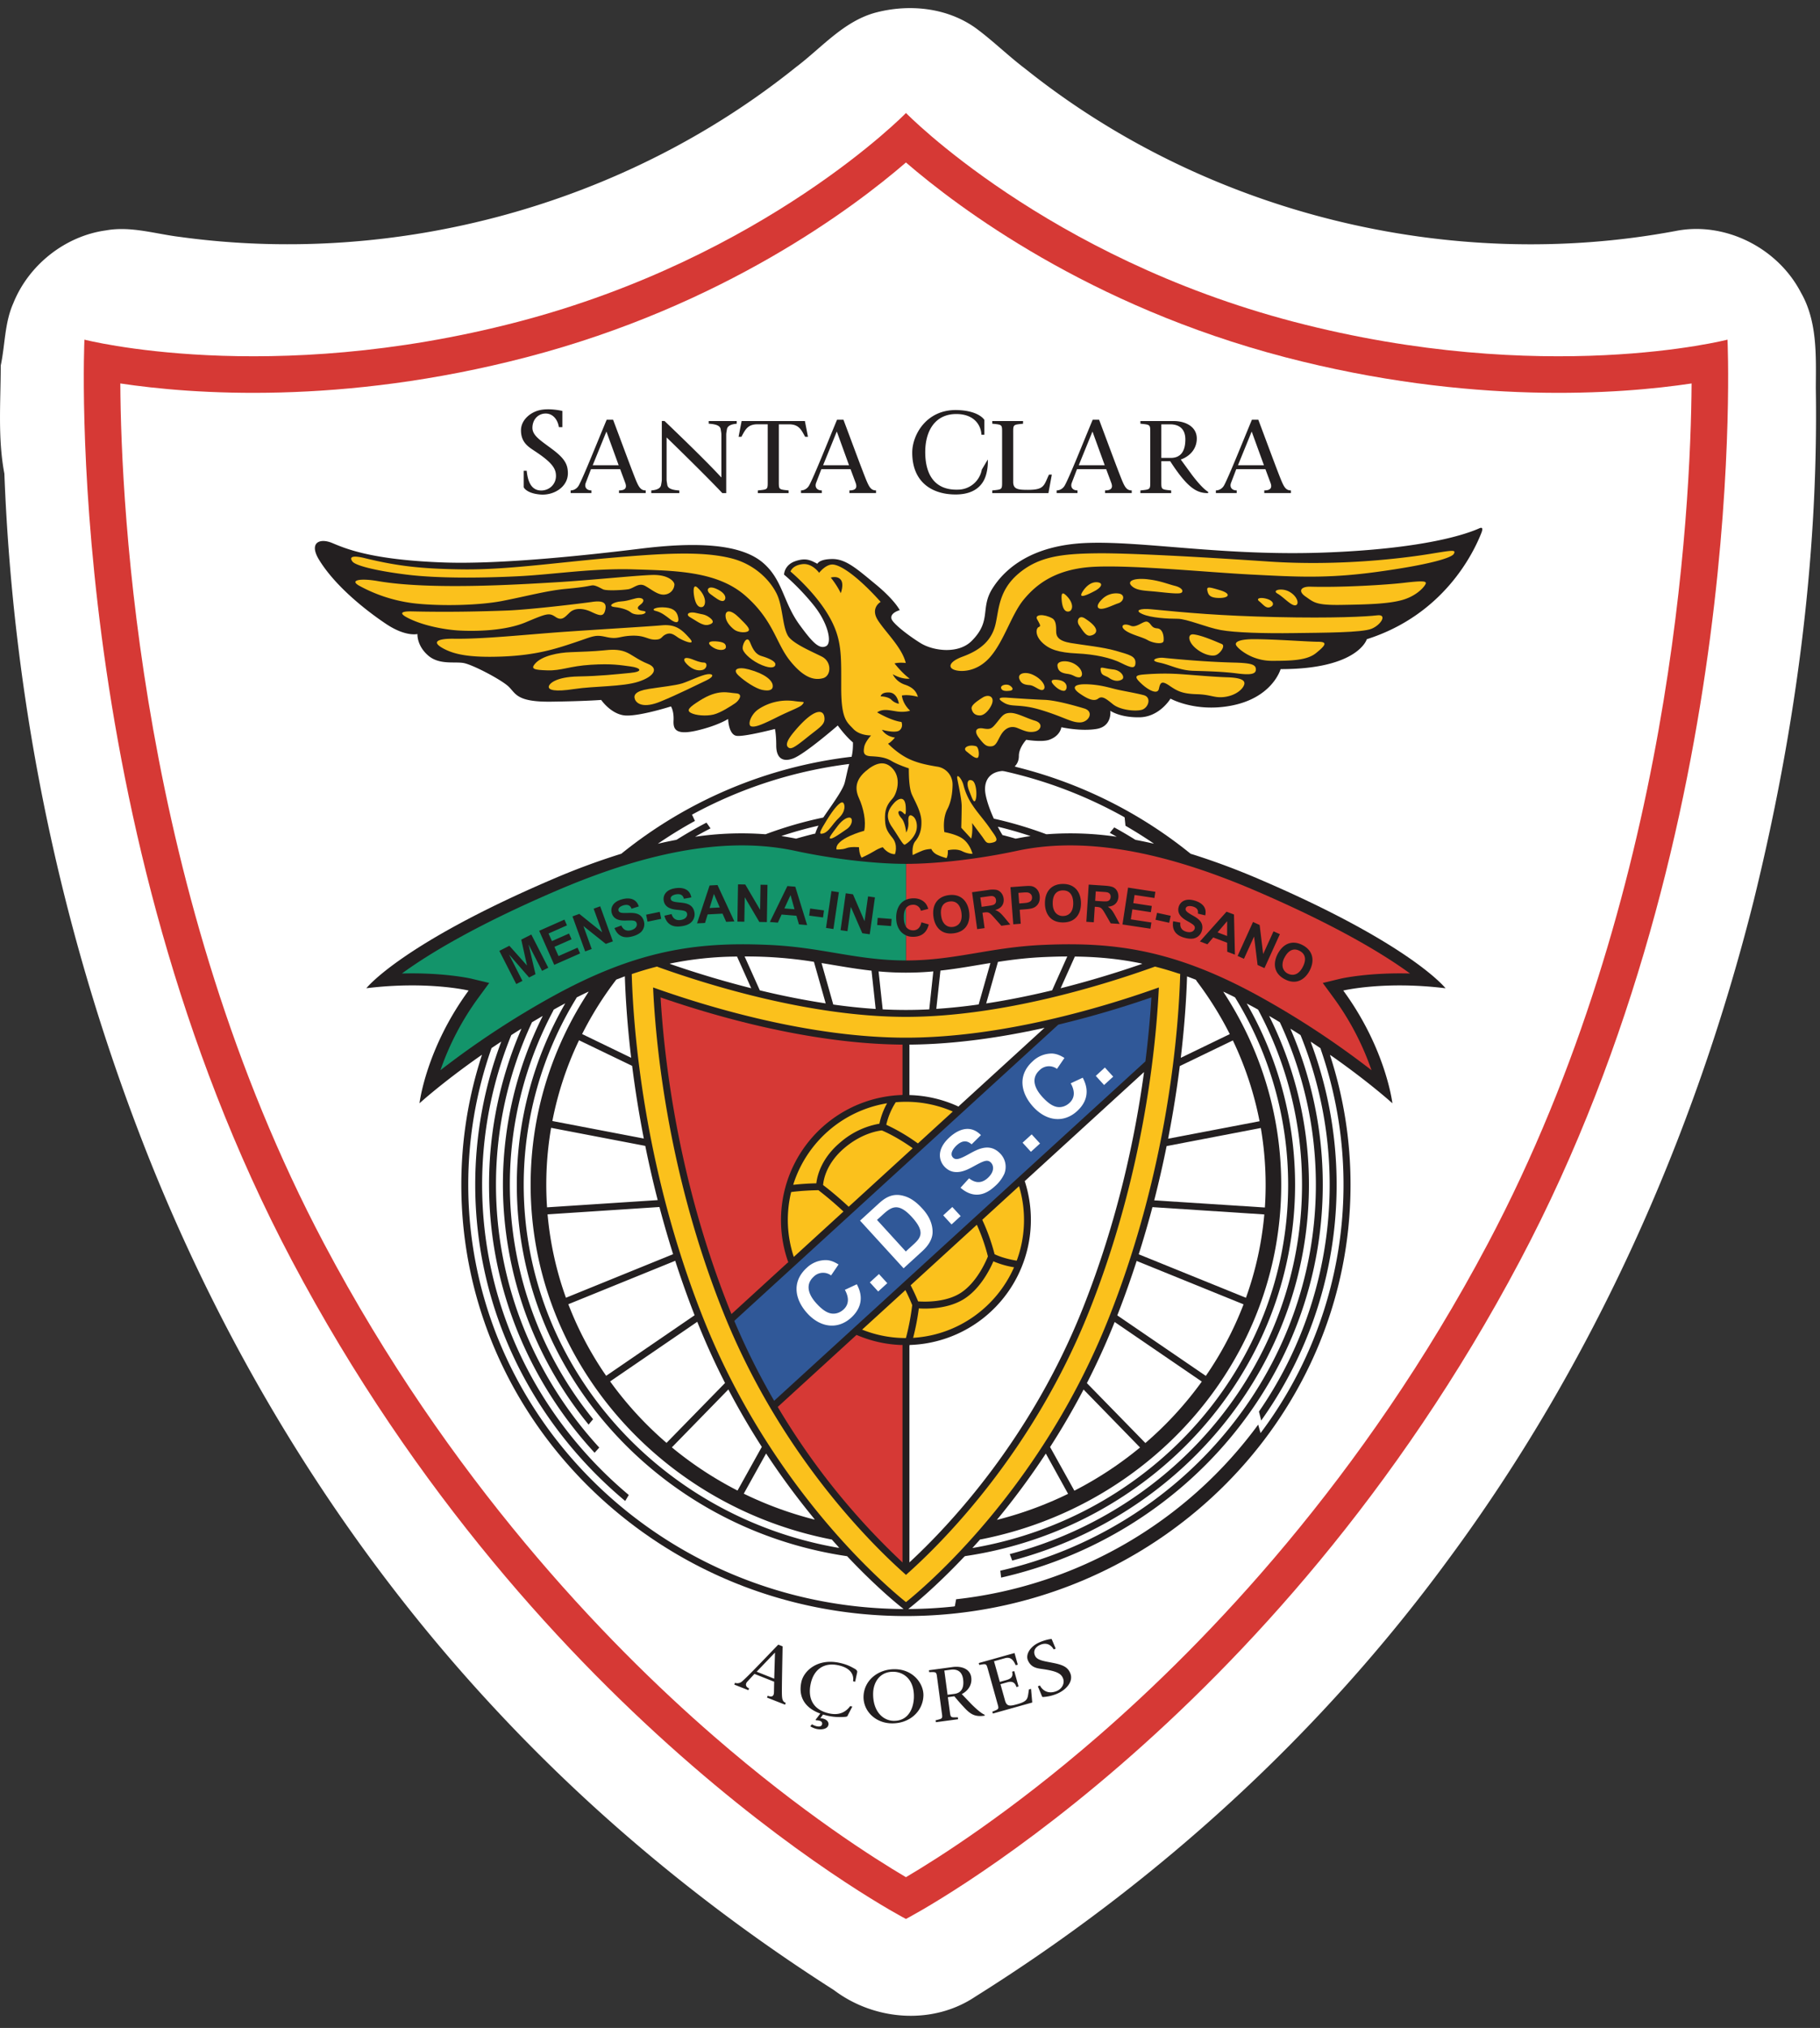 <svg xmlns="http://www.w3.org/2000/svg" width="449" height="500" fill="none"><rect width="100%" height="100%" fill="#333333" stroke="none"/><path fill="#fff" d="M215.68 3.2c8.36-2.3 17.87-1.42 25.07 3.75 4.25 3.13 8.02 6.87 12.24 10.05 44.66 35.7 104.66 50.38 160.4 39.95 12.12-2.4 25.16 4.1 30.91 15.2 4.06 7.06 3.72 15.53 3.67 23.43.69 42.62-5.17 85.2-15.33 126.49-14.64 58.2-39.56 113.99-75.08 162.08-31.7 43.3-71.89 79.9-117 108.16-10.52 7.03-24.86 5.89-34.83-1.65-30.75-19.6-59.2-43-84.11-69.88-36.11-38.85-64.62-84.83-84.5-134.33A509.2 509.2 0 0 1 1.08 116.78C-.59 108 .18 99 .18 90.13c1.09-5.1.94-10.53 3.1-15.36C7.1 65.24 16.17 58.15 26.17 56.8c6.12-1.1 12.17.88 18.2 1.61 53.4 7.34 109.59-7.81 151.99-41.85 6.24-4.7 11.6-11.14 19.33-13.36Z"/><path fill="#D63935" fill-rule="evenodd" d="M375.01 310.78c56.85-107.33 51.17-227.04 51.17-227.04s-45.32 11.68-106.9-4.38c-61.15-15.96-95.77-51.5-95.77-51.5s-34.63 35.54-95.78 51.5c-61.58 16.06-106.9 4.38-106.9 4.38S15.15 203.44 72 310.78c61.14 115.45 151.5 162.34 151.5 162.34s90.37-46.89 151.51-162.34Z" clip-rule="evenodd"/><path fill="#fff" d="M129.99 88.05c48.33-12.61 80.53-36.79 93.51-47.99 12.99 11.2 45.18 35.38 93.51 48 45.8 11.94 82.73 9.12 100.31 6.48-.2 31-4.77 126.18-50.25 212.05-30.8 58.15-69.28 98.14-96.14 121.45-21.8 18.92-39.69 30.22-47.43 34.78-7.74-4.56-25.63-15.86-47.43-34.78-26.86-23.3-65.34-63.3-96.14-121.45-45.48-85.87-50.06-181.05-50.25-212.05 17.58 2.64 54.52 5.46 100.31-6.49Z"/><path fill="#231F20" d="M328.1 260.09a102.97 102.97 0 0 1 5.08 32.02c0 58.63-49.2 106.33-109.68 106.33-60.48 0-109.69-47.7-109.69-106.33 0-11.16 1.79-21.93 5.1-32.05l-.25.16c-9.61 6.72-15.17 11.8-15.17 11.8s1.57-13.4 12.12-27.8c0 0-10.12-2.42-25.23-.57 0 0 8.42-10.8 45.75-26.8a175.15 175.15 0 0 1 16.6-6.19l.55-.17a110.96 110.96 0 0 1 56.55-23.88h.25c.42-1.56.34-3.57.34-3.57-1.92-1.6-3.74-4.17-3.74-4.17s-8.12 7.06-11.01 8.13c-2.89 1.07-4.17-.43-4.17-3.2 0-2.79-.32-4.07-.32-4.07s-7.38 1.92-9.4 1.7c-2.04-.2-2.15-4.16-2.15-4.16s-2.67 1.71-7.9 2.89c-5.24 1.17-5.66-.54-5.56-2.57.1-2.35-.64-3.42-.64-3.42s-7.38 2.35-11.02 2.25c-3.63-.11-6.2-3.85-6.2-3.85s-3.84.32-12.4.43c-8.55.1-8.65-2.04-10.47-3.75-1.82-1.7-8.77-5.34-11.01-5.77-2.25-.43-6.1.54-8.87-1.92-2.78-2.46-2.57-5.24-2.57-5.24s-2.88.75-7.7-2.46c-4.8-3.2-12.5-9.2-16.56-15.82-2.6-4.24.1-5.45 3.2-4.17 3.1 1.28 9.41 4.17 27.58 4.81 14.22.5 35.6-1.82 48.64-3.42 13.04-1.6 24.59-1.39 30.25 3.64 4.76 4.21 4.81 9.62 8.87 15.17 3.07 4.2 4.81 6.1 6.52 5.24 1.56-.78.54-5.66-3.1-10.15-3.63-4.5-7.26-7.48-7.26-7.48s0-2.36 2.77-3.32c2.78-.96 3.96-.1 5.46.64 0 0 .42-1.17 3.74-1.17 3.31 0 6.07 2.48 10.58 6.2 4.81 3.95 5.99 6.41 5.99 6.41s-2.46.64-2.03 2.14c.32 1.13 4.06 4.06 7.16 5.98 3.1 1.93 9.3 2.78 12.61-.53 5.03-5.03 2.03-8.02 5.13-12.94 3.1-4.91 9.73-10.7 23.3-11.22 14-.53 33.98 3.32 59.01 2.35 24.41-.94 34.68-4.56 37.8-5.96.78-.35.93.06.51 1.13-1.99 5.07-9.35 20.2-28.26 26.21 0 0-2.14 7.38-21.27 7.38 0 0-2.02 7.25-12.62 9.08-8.66 1.5-14.54-1.81-14.54-1.81s-2.67 4.49-7.58 4.6c-4.92.1-7.27-1.61-7.27-1.61s.53 3.85-3.42 4.49c-3.96.64-8.66-.43-8.66-.43s-.22 2.12-3 3.1c-1.81.64-5.66 0-5.66 0s-1.82 1.93-1.82 3.96c0 1.03-.33 1.93-1.03 2.6l.45.16c16.03 3.99 30.65 11.41 42.98 21.4l.26.06a175.1 175.1 0 0 1 16.85 6.28c37.33 16 45.75 26.8 45.75 26.8-15.1-1.86-25.23.56-25.23.56 10.55 14.4 12.12 27.8 12.12 27.8s-5.5-5.02-15.02-11.7l-.4-.23Z"/><path fill="#FBC11C" fill-rule="evenodd" d="M284.7 243.88c-12.68 4.47-37.5 11.96-61.2 11.96-23.7 0-48.5-7.5-61.18-11.96l-1.2-.42.06 1.27c.8 15.25 4.1 45.72 17.08 78.38 13.74 34.59 35.82 56.75 44.68 64.67l.57.51.57-.51c8.85-7.92 30.93-30.08 44.68-64.67 12.97-32.66 16.26-63.12 17.07-78.38l.07-1.27-1.2.42Zm6.46-3.75c-.36 12.98-2.8 47.54-17.64 84.88-16.88 42.5-45.85 66.67-50.01 69.99-4.17-3.32-33.13-27.49-50.02-70-14.74-37.08-17.24-71.42-17.63-84.6v-.24a83.1 83.1 0 0 1 6.23-1.85l.36.15c12.4 4.44 37.56 12.25 61.06 12.25 23.75 0 49.2-7.99 61.45-12.4l.36.1c1.78.46 3.58 1 5.43 1.61l.41.1Z" clip-rule="evenodd"/><path fill="#231F20" d="m186.13 412.7-1.8 1.95c-.5.58-.37 1.29.47 1.62l-.17.45-3.48-1.38.18-.44c.51.2 1.18.13 1.71-.32 1.42-1.19 5.88-5.92 8.96-9.09l1.07.42c-.07 3.97-.21 10.03-.17 11.82.04 1.12.13 1.8.95 2.12l-.18.44-4.45-1.75.18-.45c1.2.48 1.54-.05 1.54-.92l.05-2.54-4.87-1.93Zm4.87 1.18.19-6.39-.04-.01-4.48 4.68 4.33 1.72ZM210.27 420.76l-1.1 2.12c-.08.4-.46.4-1.06.44a14.08 14.08 0 0 1-5.06-.6l-.68.91c.2 0 .4.03.6.08.84.18 1.58.74 1.39 1.6-.21.98-1.65 1.23-2.92.96a5.46 5.46 0 0 1-1.54-.64l.4-.5c.32.19.86.42 1.18.48.7.16 1.22.02 1.33-.5.09-.42-.16-.73-.57-.84a3.1 3.1 0 0 0-.92-.13l-.12-.12 1.17-1.54c-3.27-1.16-5.57-3.65-4.67-7.78.6-2.78 4.03-5.9 9.43-4.72 1.94.42 2.8.95 3.72 1.45.52.29.69.59.62.88l-.5 2.32-.52-.1c.25-1.47-.43-3.26-3.62-3.95-3.75-.82-6.09 1.23-6.81 4.47-.8 3.59.47 6.51 4.56 7.4 2.67.58 4.21-.52 5.16-1.8l.53.1ZM213.04 418.21c.14-3.98 3.68-6.8 7.95-6.66 4.45.15 6.92 3.69 6.82 6.53-.13 3.9-3.48 6.97-8.01 6.81-3.92-.13-6.88-3.1-6.76-6.68Zm12.42.35c.14-4.41-2.44-6.3-4.95-6.38-3.48-.11-5.01 2.64-5.1 5.15-.15 4.47 2.32 6.85 4.97 6.94 3.81.12 5-3.24 5.08-5.71ZM237.88 421a51.14 51.14 0 0 1-2.44-2.78l-1.6.22.46 3.38c.23 1.7.14 1.63 2 1.58l.06.48-5.47.73-.07-.47c1.8-.45 1.74-.35 1.5-2.05l-1.1-8.24c-.22-1.7-.13-1.62-1.99-1.58l-.06-.47 5.92-.8c2.05-.27 4.24.42 4.52 2.56.26 1.89-.85 3.36-2.34 4.12l2.36 2.46c1.2 1.2 2.5 2.33 3.27 2.62l.03.24c-2.35.35-3.48-.3-5.05-2Zm-4.11-3.15 1.69-.22c1.77-.24 2.42-1.56 2.14-3.63-.27-2-1.58-2.53-3.06-2.33l-1.57.21.8 5.97ZM244.81 422.02c1.73-.7 1.67-.59 1.2-2.24l-2.23-8c-.47-1.66-.36-1.6-2.2-1.29l-.12-.46 8.83-2.47.8 2.86-.51.14c-.57-1.26-1.24-2.13-2.66-1.73l-2.69.75 1.43 5.1 1.66-.47c1.24-.35 1.65-.94 1.38-2.06l.52-.14 1.06 3.79-.52.14c-.33-1.04-.96-1.54-2.28-1.16l-1.66.46 1.12 4.02c.42 1.51 1.23 1.42 3.01.92 2.87-.8 2.52-1.49 2.9-3.65l.51-.14.3 3.37-9.72 2.72-.13-.46ZM259.95 406.67c-.65-1.13-1.77-1.78-3.28-1.15-1.1.46-1.88 1.38-1.35 2.64.5 1.2 2.12 1.36 4.55 1.85 2.57.51 3.57 1.11 4.17 2.53.84 2.02-1 4.11-3.28 5.06-1.2.5-2.34.73-3.46.8-.1 0-.18-.04-.24-.18l-1.02-2.45.5-.21c1 1.8 2.69 1.98 4.15 1.37 1.34-.56 2.06-1.94 1.54-3.18-.46-1.11-1.5-1.74-5.05-2.24-1.28-.19-2.82-.32-3.6-2.18-.64-1.54.75-3.54 2.93-4.44.82-.35 1.93-.7 2.79-.79.13-.01.17.05.2.13l.94 2.24-.5.2ZM134.44 101.96c-1.76.1-3.05 1.5-3.09 3.45-.04 1.97 1.98 3.16 4.8 5.27 2.99 2.23 3.95 3.67 3.95 6.01 0 3.36-3.46 5.52-6.83 5.23-3.47-.3-4.07-1.79-4.07-1.79v-4.06h.74c.3 3.13 1.41 4.86 3.58 4.86 2 0 3.64-1.53 3.64-3.59 0-1.83-.98-3.33-5.22-6.12-1.52-1.02-3.45-2.12-3.41-5.2.03-2.4 2.22-4.38 4.68-4.91 2.46-.54 5.53.21 5.53.21v4l-.86-.01c-.34-2.1-1.68-3.45-3.44-3.35ZM145.8 115.67l-1.3 3.4c-.37 1 .17 1.84 1.41 1.84v.66h-5.13v-.66c.76 0 1.58-.43 2.03-1.27 1.21-2.24 4.51-10.54 6.86-16.16h1.58c1.92 5.1 4.8 12.93 5.75 15.2.63 1.41 1.08 2.23 2.3 2.23v.66h-6.59v-.66c1.78 0 1.95-.84 1.5-1.96l-1.21-3.28h-7.2Zm6.83-.96-3-8.25h-.05l-3.36 8.25h6.41ZM163.27 103.8h.67s9.77 9.28 13.97 13.87h.06v-10.44c0-.53-.11-.96-.17-1.37-.14-.91-1.1-1.27-2.96-1.4v-.65h6.91v.66c-1.32.12-2.28.48-2.42 1.4-.06.4-.17.83-.17 1.36v14.35h-.96c-4.49-4.77-13.75-13.73-13.75-13.73v10.3c0 .54.12.97.17 1.38.14.91 1.1 1.27 2.97 1.4v.65h-6.92v-.66c1.36-.12 2.29-.48 2.43-1.4.06-.4.17-.83.17-1.37v-14.34ZM192.14 118.4c0 2.37-.12 2.24 2.42 2.52v.66h-7.59v-.66c2.54-.28 2.43-.15 2.43-2.51v-13.8h-2.54c-2.46 0-3.02 1.4-3.95 3.08h-.7l.75-3.88h15.61l.76 3.88h-.7c-.93-1.67-1.5-3.07-3.95-3.07h-2.54v13.79ZM202.63 115.67l-1.3 3.4c-.36 1 .17 1.84 1.41 1.84v.66h-5.13v-.66c.76 0 1.58-.43 2.03-1.27 1.22-2.24 4.52-10.54 6.86-16.16h1.58c1.92 5.1 4.8 12.93 5.76 15.2.62 1.41 1.07 2.23 2.28 2.23v.66h-6.57v-.66c1.77 0 1.94-.84 1.5-1.96l-1.22-3.28h-7.2Zm6.83-.96-2.99-8.25h-.06l-3.35 8.25h6.4ZM243.69 113.28s.16 1.88-.48 3.96c-.71 2.32-2.67 4.58-7.16 4.67-5.79.11-11-2.77-11-10.33 0-4.35 3.51-10.7 11.1-10.48 5.45.16 6.7 2.44 6.7 2.44v3.64h-.73c-.09-2.26-1.7-5.1-6.2-5.1-5.27 0-7.63 4.2-7.66 9.27-.03 5.62 2.3 9.54 8.05 9.37a6 6 0 0 0 5.9-4.93l1.48-2.5ZM244.8 120.92c2.54-.28 2.42-.15 2.42-2.51v-11.43c0-2.36.12-2.24-2.42-2.52v-.65h7.59v.66c-2.54.27-2.43.15-2.43 2.5v11.84c0 1.78 1.1 1.96 3.61 1.96 4.1 0 3.93-1.04 5.22-3.76h.7l-.84 4.57H244.8v-.66ZM265.7 115.67l-1.3 3.4c-.36 1 .18 1.84 1.42 1.84v.66h-5.14v-.66c.77 0 1.58-.43 2.03-1.27 1.22-2.24 4.52-10.54 6.86-16.16h1.58c1.92 5.1 4.8 12.93 5.76 15.2.62 1.41 1.07 2.23 2.29 2.23v.66h-6.58v-.66c1.78 0 1.95-.84 1.5-1.96l-1.22-3.28h-7.2Zm6.84-.96-3-8.25h-.05l-3.36 8.25h6.4ZM288.69 113.71h-2.19v4.7c0 2.36-.11 2.23 2.43 2.51v.66h-7.59v-.66c2.54-.28 2.43-.15 2.43-2.51v-11.43c0-2.36.11-2.24-2.43-2.52v-.65h8.21c2.85 0 5.7 1.34 5.7 4.31 0 2.62-1.78 4.42-3.95 5.18l2.77 3.79c1.4 1.85 2.99 3.63 3.98 4.16v.33c-2.73 0-4.98-1.1-9.36-7.87Zm-2.19-.81h2.35c2.45 0 3.58-1.68 3.58-4.55 0-2.77-1.7-3.73-3.75-3.73h-2.18v8.28ZM304.99 115.67l-1.3 3.4c-.37 1 .17 1.84 1.41 1.84v.66h-5.14v-.66c.77 0 1.59-.43 2.04-1.27 1.2-2.24 4.51-10.54 6.85-16.16h1.58c1.92 5.1 4.8 12.93 5.76 15.2.62 1.41 1.07 2.23 2.29 2.23v.66h-6.58v-.66c1.78 0 1.95-.84 1.5-1.96l-1.22-3.28h-7.2Zm6.83-.96-3-8.25h-.05l-3.36 8.25h6.4Z"/><path fill="#FBC11C" fill-rule="evenodd" d="M219.83 189.12c-1.76-1.56-3.85-1.07-6.31 1.06-2.46 2.14-2.67 4.28-1.6 6.63 1.07 2.35 1.81 5.67 1.28 8.02 0 0-7.27 1.92-6.84 4.6 0 0 1.39.1 2.46-.32 1.07-.43 3.1-.22 3.1-.22s0 1.6.64 2.57c0 0 1.7-.75 3.1-1.6 1.39-.86 2.14-.97 2.14-.97s1.17 1.71 2.99 1.71c0 0 .85-2.24-.64-4.06-1.5-1.82-1.82-2.67-1.82-5.13s1.07-3.63 1.92-4.6c.86-.96 2.46-5.13-.42-7.7ZM207.95 197.88c-.64-.39-2.24 1.5-3.95 4.27-1.71 2.78-2.25 3.75-.86 3.32 1.4-.43 2.14-2.25 3.85-3.85s1.5-3.42.96-3.74Z" clip-rule="evenodd"/><path fill="#FBC11C" fill-rule="evenodd" d="M206.57 203.76c-1.77 2.36-2.25 2.99-1.6 2.99.63 0 2.56-1.4 3.95-2.35 1.39-.97 1.5-2.57.85-2.78-.64-.22-1.92.42-3.2 2.14ZM220.57 197.99c-1.5 1.64-2.25 3.42-.53 5.88 1.7 2.46 2.77 4.6 3.2 4.38a6.5 6.5 0 0 0 2.57-2.78c.75-1.6.32-3.53-.54-4.17-.85-.64-1.28-.21-1.17 1.4.1 1.6-.54 2.56-.54 2.56s-.21-2.46-1.17-3.53c-.97-1.07-.97-2.03-.11-1.71.85.32 1.28 1.92 1.18-.96-.11-2.89-1.72-2.35-2.9-1.07ZM236.19 192.12c.29 1.57 1.06 5.02 1.06 6.63 0 1.6-.1 5.34-.1 5.34l2.45 2.67s.43-1.5.22-3.84c0 0 1.5 2.03 2.46 3.3.96 1.3.96 1.93 2.67 1.5 1.71-.42.64-1.5-.75-3.52-1.39-2.03-3-3.74-4.27-5.67a15.55 15.55 0 0 1-2.25-5.02c-.43-1.6-1.82-3.1-1.5-1.4Z" clip-rule="evenodd"/><path fill="#FBC11C" fill-rule="evenodd" d="M239.81 192.43c-1.2-.49-1.38.85-.75 2.46.65 1.6 1.18 3.42 1.61 2.35.43-1.07.21-4.38-.85-4.81ZM240.78 183.98c-1.85-.53-3.42.43-2.35 1.28 1.07.86 2.03 1.71 2.67 1.6.64-.1.43-2.67-.32-2.88ZM195.02 140.9s.43-1.49 2.89-1.8c2.46-.33 4.17 2.13 4.17 2.13s1.72-2.26 3.53-2.03c2.56.32 7.26 4.27 11.65 9.2 0 0-2.67 1.49-.64 4.59 2.03 3.1 5.88 6.63 6.84 10.47 0 0-1.6-.21-2.78.11 0 0 1.92 2.46 3.74 3.74 0 0-1.71.32-4.17-1.07 0 0 .75 1.82 3 2.57 2.24.75 2.88 1.92 3.2 3 0 0-2.14-.65-3.95-.33 0 0 .1 1.93 2.03 3.74 0 0-1.18.43-3 .22-1.81-.22-3.63-.86-5.13.2 0 0 3.42 2.04 5.99 2.36 0 0 .53 1.18-.43 2.03-.96.86-4.38-.1-4.38-.1s.85 1.6 3.2 1.92c0 0-.96 1.18-1.7 1.5 0 0 1.81 1.92 4.27 3.31 2.46 1.39 5.24 1.92 7.8 2.35a4.42 4.42 0 0 1 3.85 4.38c0 1.93-.32 4.28-1.28 6.1-.96 1.81-.96 4.27-.75 5.66 0 0 2.61.46 4.17 1.4 2.14 1.27 2.78 3.95 2.78 3.95s-1.07.1-2.57-.64c-1.5-.75-3.52-.22-3.52-.22s.1 1.29-.33 1.93c0 0-1.28-.32-2.35-.86-1.07-.53-1.39-1.39-1.39-1.39s-1.17 0-2.24.43a37.68 37.68 0 0 0-2.35 1.07s-.32-2.25.64-3.42c.96-1.18 1.6-2.68 1.5-5.03-.11-2.35-1.6-4.8-2.36-6.52-.74-1.7-.74-5.23-.74-6.41 0 0-2.68-.86-4.28-1.82-1.6-.96-3.31-1.07-5.13-1.17-1.82-.11-1.82-.97-1.6-2.25.2-1.28 1.7-2.88 1.7-2.88s-2.77.1-4.38-1.6c-1.6-1.72-2.99-2.36-2.99-10.16 0-7.8.23-11.77-2.78-17.21-3.42-6.2-9.73-11.44-9.73-11.44Zm12.4 2.04c-.85-1.07-2.46-.53-2.46-.53s1.5 1.81 2.46 3.84c0 0 .86-2.24 0-3.31Zm12.5 29.61c.87.85 1.83.96 1.83.96s-.32-2.67-2.35-2.78c-2.04-.1-2.14.96-2.14.96s1.81 0 2.67.86ZM195.88 180.45c-1.5 1.8-2.14 3.1-1.5 3.74.65.64 1.4.32 4.7-2.35 3.32-2.67 4.6-3.2 4.28-5.13-.32-1.93-2.67-2.03-7.48 3.74ZM187.22 174.8c-1.96 1.22-2.88 3.95-1.92 4.27.96.32 2.78-.43 6.41-2.25 3.64-1.81 5.77-2.45 6.3-3.2.54-.75.44-.43-1.92-.75a12.84 12.84 0 0 0-8.87 1.92ZM237.57 161.86c-3.25 1.18-3.74 2.56-2.35 3.2 1.39.65 5.66.86 9.08-3.1 3.42-3.95 5.24-10.47 8.23-14.1 3-3.64 7.8-7.7 17.64-8.13 9.84-.43 28 1.4 38.6 1.93 10.58.53 18.38 1.06 30.88-.65 12.51-1.7 18.5-3.42 19.03-4.48.54-1.07-.32-.86-6.3.1-6 .96-21.81 3-39.34 1.82-17.53-1.18-34.85-2.12-42.44-2.03-8.87.1-14.43.85-19.35 5.02-4.91 4.17-4.8 8.88-5.66 12.5-.86 3.64-3.32 6.2-8.02 7.92Z" clip-rule="evenodd"/><path fill="#FBC11C" fill-rule="evenodd" d="M283.96 150.21c-2.49-.24-4.28.22-2.14 1.18s6.3 1.17 8.66 1.17c2.35 0 7.16 2.14 10.69 2.78 3.52.64 10.8.86 18.06.75 7.27-.1 16.79-.1 19.14-1.07 2.35-.96 3.95-3.63 1.39-3.31-2.57.32-10.9.75-24.9.43-14.01-.32-22.03-1.07-30.9-1.93ZM259.6 152.45c-2.1-1.17-4.4-.96-3.75.21.64 1.18 1.07 1.72.43 1.93-.64.21-1.07 1.92.75 3.74 1.81 1.82 4.17 2.56 8.66 2.78 4.48.21 8.33 1.07 10.9 2.35 2.56 1.28 3.53 1.5 3.53-.1 0-1.61-1.5-1.93-4.81-2.9-3.32-.95-7.91-1.38-11.12-1.92-3.2-.53-3.63-1.7-3.63-2.88s0-2.67-.97-3.21Z" clip-rule="evenodd"/><path fill="#FBC11C" fill-rule="evenodd" d="M267.61 152.45c-1.46-.92-2.14.65-1.39 1.71.75 1.07 1.6 2.68 2.67 2.57 1.07-.1 3.42-1.28-1.28-4.28ZM323.3 144.65c-2.35-.07-3.2 1.07-1.18 2.46 2.03 1.39 2.46 2.13 8.77 2.03 6.3-.1 11.76-.22 15.29-1.28 3.52-1.07 5.34-3.32 5.55-3.96.22-.64-.75-.75-5.34-.21-4.6.53-15.29 1.17-23.1.96ZM283.21 142.83c-3.5-.39-5.24.43-4.06 1.6 1.18 1.18 3.2 1.18 5.56 1.4 2.35.21 6.09.74 6.73.32.64-.43.1-1.29-1.6-1.71-1.71-.43-3.74-1.29-6.63-1.6ZM276.15 146.36a4.85 4.85 0 0 0-4.38 1.5c-1.5 1.5-1.07 2.35.1 2.24 1.18-.1 2.79-.96 4.07-1.38 1.28-.43 1.7-2.03.21-2.36ZM270.07 145.71c1.56-.82 2.24-1.92.75-2.14-1.5-.2-2.78.86-3.64 2.14-.86 1.28-.75 1.93 2.89 0ZM263.12 146.9c-.97-.97-1.39-.86-1.18 1.28.22 2.14.97 2.78 1.82 2.56.86-.21 1.28-1.92-.64-3.84ZM278.94 154.28c-1.8-.77-2.78.1-1.28 1.18 1.5 1.06 4.17 1.6 5.45 2.35 1.28.75 3.85 1.17 3.95.21.11-.96-.1-3-1.6-3.1-1.5-.1-1.39-1.17-2.35-1.6-.96-.43-2.67 1.6-4.17.96ZM294.44 156.41c-1.5-.15-1.39 1.72.43 3.32 1.82 1.6 3.96 2.14 5.02 1.81 1.07-.31 2.57-2.35 1.5-2.77-1.07-.43-4.8-2.14-6.95-2.36ZM286.95 162.18c-1.42-.14-3.63.64-.96 1.18 2.67.53 4.91 1.92 8.44 2.03 3.53.1 7.38.21 10.7.64 3.3.43 4.7.21 4.7-.96 0-1.18-.97-1.6-5.35-1.71-4.38-.11-10.05-.43-17.53-1.18ZM282.9 166.24c-2.78.18-3.32.43-1.4 2.24 1.93 1.82 4.06 2.78 4.39 1.4.32-1.4.53-2.25 2.56-.86 2.03 1.39 3.21 2.03 6.84 2.14 3.64.1 4.39 1.06 7.06.64 2.67-.43 4.27-1.93 4.6-3 .32-1.06-.75-1.7-4.17-1.81-3.42-.11-8.13-.54-11.12-.75-3-.22-5.56-.22-8.77 0ZM274.66 165.06c-2.8-.31-3.31-.96-3.1.32.22 1.28 1.07 1.07 2.14 1.82s2.25.85 3.1.32c.85-.53-.21-2.25-2.14-2.46ZM265.26 163.8c-1.78-1.14-4.49-.97-4.38.31.1 1.28.85 1.82 2.46 2.03 1.6.22 1.81.86 2.88.86 1.07 0 1.07-1.93-.96-3.2ZM254.78 166.35c-1.88-.85-3.74-.32-3.32.97.43 1.28 1.29 1.5 2.57 1.6 1.28.1 2.67 1.7 3.42 1.07.75-.64-.32-2.57-2.67-3.64ZM260.98 167.63c-1.6-.18-1.92.21-1.07 1.18.86.96 1.93 1.6 2.67 1.5.75-.11 1.18-2.36-1.6-2.68ZM249.11 169.02c-.78-.49-2.35-.1-2.13.64.21.75 1.17.75 2.13.65.97-.11.86-.75 0-1.29ZM244.73 173.5c.64-1.75-.86-2.45-2.35-1.49-1.5.96-2.89 1.93-2.67 2.78.2.86.74 1.6 2.03 1.6 1.28 0 2.56-1.7 2.99-2.88ZM242.6 179.61c-1.69-.3-2.46.54-1.07 2.35 1.38 1.82 1.92 2.14 3.1 2.04 1.17-.11 1.5-1.5 2.35-2.89.85-1.39 2.24-2.35 4.06-1.6 1.82.75 2.78 1.17 4.28.85 1.5-.32 2.13-2.03 0-2.67-2.14-.64-4.39-1.92-6-1.92-1.6 0-2.02.64-3.3 2.24-1.29 1.6-1.6 1.92-3.42 1.6ZM248.48 172.01c-1.72-.12-2.78.1-.75 1.28s3.74.11 9.3 1.82c5.56 1.71 7.37 3.1 9.51 3 2.14-.11 3.42-2.68.96-3.43-2.46-.74-7.05-2.03-9.83-2.13-2.78-.11-6.1-.32-9.2-.54ZM268.25 168.71c-3.2-.11-4.06.75-1.92 2.25 2.14 1.5 3.63 2.03 4.6 1.28.96-.75 1.92 0 3.63 1.39s5.34 1.82 7.06 1.39c1.7-.43 2.56-3.1.53-3.63-2.03-.54-5.34-1.07-7.06-1.5-1.7-.43-3.84-1.07-6.84-1.18ZM300.96 145.51c-2.66-.79-3.31-.96-3.1.1.22 1.08.64 1.82 3 1.82 2.35 0 2.99-1.06.1-1.92ZM312.5 147.64c-1.56-.46-2.77-.1-1.81.64.96.75 1.6 1.82 2.67 1.4 1.07-.43.96-1.5-.85-2.04ZM317.95 145.82c-1.77-.92-4.27-.32-2.78.54 1.5.85 3.32 3 4.38 2.88 1.07-.1.65-2.24-1.6-3.42ZM309.3 157.59c-3.32 0-4.92.64-4.28 1.6.64.96 3.95 3.74 8.76 3.74 4.82 0 8.66-.1 10.9-1.92 2.25-1.82 3-2.78.54-2.78s-10.58-.64-15.93-.64ZM191.6 146.37c1.52 3.03 1.4 8.01 2.78 10.37 1.13 1.9 5.78 3.84 8.34 5.13 2.57 1.28 2.35 4.8.32 5.34-2.03.54-4.6.1-8.12-4.27-3.53-4.39-4.06-9.94-11.01-16.04s-17.32-6.2-27.58-6.52c-10.26-.32-19.78 1.28-28.76 1.71-8.97.43-19.66.54-27.36-.43-7.7-.96-12.5-2.24-13.25-3.2-.75-.97-.4-1.68 2.99-.86 7.9 1.93 13.79 2.67 24.48 2.78 10.69.1 22.23-1.6 35.6-2.78 13.35-1.17 23.19-1.81 30.56.1 5.34 1.4 9.2 5.03 11.01 8.67Z" clip-rule="evenodd"/><path fill="#FBC11C" fill-rule="evenodd" d="M93.16 143.26c-4.34-.75-7.05-.22-4.49 1.18a37.5 37.5 0 0 0 13.15 4.27c5.99.75 15.93.64 22.02-.53 6.1-1.18 11.12-2.57 15.82-3 4.7-.42 5.66-.75 6.41-.85.75-.1 1.82.53 2.68.96.85.43 4.8.21 6.2 0 1.39-.21 2.56-1.71 4.17-.85 1.6.85 3.3 2.45 5.02 2.13a2.6 2.6 0 0 0 2.24-2.46c0-.74-1.5-2.46-5.45-2.35-3.95.1-14.96 1.28-24.05 1.82-9.09.53-30.79 1.92-43.72-.32ZM101.6 150.74c-2.88-.06-3.42.54-.1 2.03 3.31 1.5 8.01 2.46 11.65 2.68 3.63.21 11.22.21 16.57-2.03 5.34-2.25 5.77-2.36 7.37-1.29 1.6 1.07 2.35-.1 3.53-1.17 1.18-1.07 3.2-1.07 5.24-.11 2.03.96 3 1.28 3.42-.32.43-1.6-.1-2.57-3.1-2.14-3 .43-15.5 1.93-21.17 2.14-5.66.21-14.1.43-23.4.21ZM111.97 157.48c-3.63-.05-5.66.64-2.88 2.25 2.78 1.6 6.63 2.46 14.86 2.14 8.23-.33 12.93-1.82 17.74-3.43 4.81-1.6 5.03-2.03 7.91-1.38 2.89.64 3.1-.22 6.3-.33 3.22-.1 3.86.97 5.67.97 1.82 0 1.5-.75 2.68-1.29 1.17-.53 1.92 0 2.99.75 1.07.75 4.7 2.25 2.89.22-1.82-2.03-3.32-3.53-6.85-3.21-3.52.32-16.56 1.07-25.33 1.7-8.76.65-19.03 1.72-25.97 1.61Z" clip-rule="evenodd"/><path fill="#FBC11C" fill-rule="evenodd" d="M131.96 163.68c-1.02 1.22-.32 1.5 3.1 1.6 3.42.11 5.45-1.06 10.69-1.38 5.24-.33 7.37.1 9.83.42 2.46.32 3.32 1.29-.21 1.6-3.53.33-7.16.76-12.72.86-5.56.11-7.27 1.82-7.27 2.57 0 .75 1.39 1.28 6.3.53 4.92-.75 11.87-.53 15.83-1.81 3.95-1.29 5.02-3.32 2.35-4.39-2.67-1.07-3.96-2.35-5.67-3-1.7-.63-3.42-.53-5.45-.31-2.03.21-5.13.32-8.02.43-2.88.1-7.05.85-8.76 2.88ZM159.96 169.88c-3.18.5-3.74 1.5-3.31 2.56.43 1.07 2.14 2.25 6.3.53 4.18-1.7 9.3-4.27 11.34-5.23 2.03-.97 1.7-1.71.21-1.5-1.5.21-4.49 1.71-6.2 2.25-1.7.53-4.92.85-8.34 1.38ZM170.65 162.5c-1.84-.7-2.46 0-1.17 1.28 1.28 1.29 2.67 1.71 3.84 1.4 1.18-.33 1.29-1.83.33-1.83-.97 0-2.14-.53-3-.85ZM153.23 148.28c-1.82.1-3.53 1.17-1.6 1.39 1.92.21 3.3.75 3.95 1.28.64.54 1.7.64 2.67.54.96-.11 1.5-.75.43-.86-1.07-.1-1.93-.64-.75-1.5 1.18-.85.96-1.6-.1-1.7-1.08-.11-2.57.74-4.6.85ZM164.24 149.78c-2.36-.24-3.85.53-2.46.85 1.4.32 2.57 1.29 3.53 2.03.96.75 2.24 1.29 2.03-.2-.21-1.5-.96-2.47-3.1-2.68ZM171.94 151.17c-2-.54-3 .32-1.6 1.07 1.38.75 2.98 2.14 4.37 1.82 1.4-.32 1.5-.96.32-1.82-1.17-.86-1.92-.75-3.1-1.07ZM172.05 144.86c-1.06-.97-1.07.85-.75 2.45.32 1.6.96 2.57 1.92 2.36.96-.22 1.28-2.57-1.17-4.81ZM176.75 145.19c-2.23-1-2.67.43-1.5 1.28 1.18.86 2.36 1.82 3.1 1.71.75-.1 1.29-1.7-1.6-2.99ZM176.43 158.12c-1.72-.1-2.04.53-.54 1.5 1.5.96 3.2.74 3.2-.11 0-.86-.63-1.28-2.66-1.4ZM172.58 172.76c-2.52 1.6-3.32 2.35-2.14 3 1.17.64 3.74.85 5.56.42 1.81-.43 4.38-2.14 5.34-2.78.96-.64 2.14-2.35.22-2.46-1.93-.1-4.28-1.17-8.98 1.82ZM182.4 152.34c-2.13-2.14-3.41-1.92-3.41-.53s1.17 2.67 2.14 3.42c.96.75 2.99.86 3.52.32.54-.53-.75-1.71-2.24-3.2ZM184.98 158.22c.47 1.08 1.07 3 2.89 3.53 1.81.53 3.42 1.28 3.42 2.03 0 .75-.97 1.18-3.32.21-2.35-.96-4.38-2.78-4.7-3.84-.32-1.07.96-3.64 1.7-1.93ZM184.76 165.05c-2.79-.75-4.17 0-2.56 1.5 1.6 1.5 4.27 3.2 5.77 3.53 1.5.32 2.78.21 2.67-1.07-.1-1.28-1.92-2.89-5.88-3.96Z" clip-rule="evenodd"/><path fill="#13946A" fill-rule="evenodd" d="M223.5 228.48a4.48 4.48 0 0 1-.5-2.25c-.01-.37-.04-1.5.5-2.3V228.48Z" clip-rule="evenodd"/><path fill="#D63935" fill-rule="evenodd" d="M223.5 230.72v6.08c6.43 0 11.76-.9 17.41-1.84 5.09-.86 10.35-1.74 16.68-2 17.29-.75 32.26 1.15 53.46 12.9a214.42 214.42 0 0 1 27.3 18 67.46 67.46 0 0 0-9.36-17.88l-2.66-3.63 4.37-1.05c.35-.08 6.91-1.55 17.16-1.28-6.24-4.56-17.82-11.7-38.16-20.43-23.5-10.07-42.78-13.28-58.9-9.8-9.17 1.98-19.63 3.2-27.3 3.2v8.7l.01.15c.5-.21 1.08-.34 1.75-.36.5-.01 1.8 0 2.83.99.47.44.72.98.91 1.62l-1.82.47a1.89 1.89 0 0 0-1.98-1.49c-.85.03-1.37.39-1.7.86v4.55l.04.05c.35.5.97.87 1.8.85 1.22-.03 1.76-.97 1.97-1.98l1.81.52c-.18.72-.74 2.98-3.74 3.05-.69.02-1.32-.1-1.87-.35v.1Z" clip-rule="evenodd"/><path fill="#13946A" fill-rule="evenodd" d="M223.5 230.76v6.04c-6.41 0-11.75-.9-17.4-1.84-5.08-.86-10.34-1.74-16.67-2-17.3-.75-32.27 1.15-53.46 12.9a214.47 214.47 0 0 0-27.31 18 67.48 67.48 0 0 1 9.37-17.88l2.66-3.63-4.38-1.05c-.34-.08-6.9-1.55-17.16-1.28 6.24-4.56 17.82-11.7 38.17-20.43 23.5-10.07 42.77-13.28 58.9-9.8 9.16 1.98 19.62 3.2 27.29 3.2v8.85c-1.73.75-2.47 2.59-2.42 4.57.05 2.06.97 3.56 2.42 4.2v.15Z" clip-rule="evenodd"/><path fill="#fff" d="M250.86 206.72c1.03-.2 2.09-.4 3.17-.55l.22-.03a95.65 95.65 0 0 0-7.78-2.24l-.31-.06c.37.7.76 1.4 1.16 2.06l.23.04c1 .26 2.01.53 3 .83l.3-.05ZM196.63 206.7c1.4-.4 2.81-.78 4.24-1.13l.25-.03c.2-.65.46-1.3.82-2l-.24.08a96.05 96.05 0 0 0-8.58 2.39l-.35.12c1.24.19 2.45.4 3.63.64l.23-.06ZM171.9 206.06c1.12-.63 2.25-1.24 3.39-1.82l-1-1.42a105.22 105.22 0 0 0-7.18 4.1l-.23.14c-1.5.28-3.03.6-4.6.97l.3-.2a106.6 106.6 0 0 1 8.87-5.43l-.58-1.24-.16-.3a109.58 109.58 0 0 1 38.8-12.5l-.1.32c-.4 1.45-.71 3.12-1.02 4.3-.43 1.6-2.35 4.37-4.6 7.58l-.68 1-.18.04a97.92 97.92 0 0 0-14.04 4.08h-.17a78.15 78.15 0 0 0-17.25.63l.44-.25ZM247.8 190.16a109.31 109.31 0 0 1 29.45 11.24l.2.13.21 2.06c2.4 1.39 4.75 2.86 7.03 4.42l-.18-.03c-1.41-.32-2.8-.61-4.15-.87l-.25-.05a105.9 105.9 0 0 0-5.22-3.06l-1.1 1.34 1.7.95-.31-.03a78 78 0 0 0-16.84-.58h-.22a97.82 97.82 0 0 0-12.62-3.77l-.32-.07c-1.25-2.75-2.1-5.45-2.16-7.05-.1-2.78 1.5-4.49 4.28-4.7l.5.07ZM242.13 379.51c42.15-8.33 73.95-44.35 73.95-87.4 0-17.49-5.25-33.81-14.3-47.6l.28.1 2.2 1.07.43.23a87.94 87.94 0 0 1 13.1 46.2c0 44.75-33.7 82.05-77.9 89.56l.26-.29 1.64-1.82.34-.05ZM204.86 379.51c-42.15-8.33-73.95-44.36-73.95-87.4 0-17.41 5.2-33.67 14.19-47.41l.12-.22c-.97.45-1.94.93-2.94 1.43l-.18.33a87.94 87.94 0 0 0-12.9 45.87c0 44.6 33.48 81.81 77.48 89.48l.36.01c-.6-.65-1.2-1.33-1.82-2.02l-.36-.07Z"/><path fill="#fff" d="M237.78 383.92c-7 7.38-12.25 11.64-13.5 12.62l-.18.17c3.77-.02 7.49-.23 11.15-.62l.31-.06.32-1.73a106.97 106.97 0 0 0 74.52-43.06l.43 1.56.16.52a101.9 101.9 0 0 0 14.87-94.54l-.09-.34-2.41-1.62.13.43a100.09 100.09 0 0 1-12.35 92.98l-.55-2.21a98.33 98.33 0 0 0 10.4-92.46l-.16-.37c-.8-.52-1.64-1.04-2.49-1.57l.19.44a96.18 96.18 0 0 1 7.8 38.03c0 47.05-33.93 86.57-79.35 96.87l-.2-1.7c44.58-10.2 77.85-49 77.85-95.17 0-14.08-3.1-27.47-8.67-39.58l-.23-.48c-.86-.52-1.74-1.04-2.64-1.56l.2.4a92.82 92.82 0 0 1 9.63 41.22c0 44.2-31.06 81.53-73.2 92.67l-.61-1.6c41.5-10.9 72.1-47.6 72.1-91.07a91.17 91.17 0 0 0-10.7-42.91l-.14-.26-.79-.44-2.01-1.07a89.56 89.56 0 0 1 11.93 44.68c0 46.3-35.4 84.79-81.44 91.58l-.28.25ZM208.63 383.63c-45.9-6.92-81.13-45.33-81.13-91.54 0-16.1 4.27-31.25 11.8-44.46l.15-.26-2.04 1.1-.81.46-.17.37a91.17 91.17 0 0 0-10.65 42.8 91.85 91.85 0 0 0 20.54 57.8l-1.11 1.34a93.56 93.56 0 0 1-21.14-59.15c0-14.8 3.49-28.82 9.7-41.35l.12-.26-2.65 1.56-.12.27a94.46 94.46 0 0 0-8.76 39.78c0 24.84 9.64 47.55 25.48 64.81l-1.15 1.28c-16.19-17.58-26.04-40.74-26.04-66.09a96.16 96.16 0 0 1 7.91-38.26l.07-.2c-.86.53-1.7 1.06-2.5 1.58l-.12.3a97.85 97.85 0 0 0-7.07 36.58c0 30.52 14.03 57.93 36.18 76.5l-.88 1.48c-22.65-18.88-37-46.84-37-77.98 0-12.29 2.23-24.08 6.33-35.02l.1-.27-2.4 1.6-.09.25a101.22 101.22 0 0 0-5.66 33.44c0 57.5 48.11 104.3 107.37 104.62l-.2-.19c-1.28-1-6.62-5.33-13.7-12.83l-.36-.06Z"/><path fill="#231F20" d="m123.19 234.44 2.47-1.26 4.31 4.82.03-.01-1.4-6.32 2.48-1.26 4.18 8.18-1.53.78-3.3-6.44h-.02l1.7 7.26-1.58.81-4.9-5.62-.02.01 3.28 6.45-1.53.78-4.17-8.18ZM133.02 229.49l6.23-2.76.62 1.42-4.54 2.01.83 1.87 4.22-1.87.63 1.42-4.23 1.87 1.01 2.27 4.7-2.07.62 1.42-6.38 2.82-3.71-8.4ZM141.23 225.94l1.69-.62 5.6 4.5.02-.02-2.09-5.76 1.62-.59 3.13 8.64-1.75.63-5.49-4.38-.02.01 2.04 5.63-1.62.59-3.13-8.63ZM153.28 228.18c.2.44.78 1.61 2.39 1.17 1.25-.34 1.56-1.13 1.4-1.7-.2-.75-.86-.74-2.6-.69-.94.02-3.03.08-3.56-1.88-.26-.97-.05-2.65 2.55-3.36 1.73-.47 3.5-.22 4.13 1.76l-1.78.56c-.2-.43-.56-1.22-1.97-.84-.53.15-1.45.57-1.26 1.29.16.57.78.66 2.3.6 1.43-.04 3.38-.1 3.98 2.07a2.7 2.7 0 0 1-.81 2.72c-.7.59-1.58.86-1.98.97-.96.26-3.33.82-4.48-2.03l1.69-.64ZM159.4 225.52l3.37-.7.36 1.72-3.38.7-.35-1.72ZM165.67 225.36c.16.46.57 1.7 2.22 1.47 1.29-.18 1.7-.92 1.62-1.5-.1-.77-.76-.84-2.5-1.02-.93-.1-3-.32-3.28-2.33-.14-.99.3-2.63 2.96-3 1.78-.24 3.5.23 3.86 2.28l-1.83.33c-.14-.46-.4-1.3-1.85-1.1-.54.08-1.51.38-1.4 1.12.07.59.68.76 2.19.9 1.43.14 3.37.33 3.68 2.56a2.7 2.7 0 0 1-1.16 2.6c-.76.5-1.67.64-2.09.7-.97.13-3.4.38-4.18-2.6l1.76-.4ZM179.15 227.29l-.9-2.03-3.67.19-.65 2.11-1.97.1 3.1-9.35 1.95-.1 4.16 8.97-2.02.1Zm-1.58-3.55-1.45-3.34-1.06 3.47 2.51-.13ZM182.06 218.04l1.8.03 3.63 6.19h.03l.1-6.13 1.72.03-.15 9.18-1.86-.03-3.57-6.05h-.03l-.1 5.99-1.71-.03.15-9.18ZM197.1 227.91l-.62-2.13-3.66-.3-.92 2-1.97-.16 4.32-8.86 1.95.16 2.92 9.46-2.02-.17Zm-1.09-3.73-.98-3.5-1.52 3.3 2.5.2ZM199.86 224l3.42.46-.23 1.74-3.42-.45.23-1.74ZM205.13 219.7l1.82.27-1.34 9.08-1.83-.27 1.34-9.09ZM208.65 220.24l1.78.25 2.84 6.59h.02l.86-6.07 1.7.24-1.28 9.1-1.84-.26-2.8-6.44h-.03l-.83 5.93-1.7-.24 1.28-9.1ZM216.53 226.3l3.44.27-.13 1.75-3.44-.26.13-1.75ZM234.04 220.7c2.97-.4 4.69 1.46 5.05 4.11.32 2.38-.56 4.85-3.75 5.29-3.42.47-4.77-1.95-5.05-4.05-.4-2.91.93-4.97 3.75-5.35Zm-1.14 6.96c.38.5 1.11 1.02 2.22.87.96-.14 2.43-.87 2.07-3.5-.14-1.03-.69-3.06-2.93-2.76-2.08.28-2.27 2.13-2.08 3.47.13 1.03.45 1.58.72 1.92ZM239.81 219.98l3.87-.53a6.16 6.16 0 0 1 2.11-.06c1.1.25 1.69 1.23 1.8 2.12.15.99-.23 1.93-1.07 2.43-.3.18-.62.33-.97.41v.03c.82.33 1.22.6 2.34 1.94l1.35 1.63-2.2.3-1.6-1.8c-1.32-1.48-1.46-1.64-2.7-1.47l-.36.05.52 3.8-1.83.25-1.26-9.1Zm2.37 3.6 1.35-.19c.56-.08 1.34-.18 1.64-.34.6-.3.59-.9.55-1.17-.05-.37-.23-.7-.6-.86-.37-.15-.6-.12-1.83.05l-1.44.2.33 2.3ZM249.28 218.73l2.97-.22c1.61-.12 2.12-.11 2.62.08.61.24 1.52.88 1.64 2.43.12 1.61-.75 2.37-1.3 2.68-.64.36-1.62.44-2.44.5l-1.21.1.26 3.45-1.84.14-.7-9.16Zm1.96 1.41.2 2.61 1.02-.08c.95-.07 2.24-.17 2.14-1.48a1.15 1.15 0 0 0-.49-.9c-.44-.33-.87-.3-1.97-.22l-.9.07ZM262.18 217.94c3-.03 4.47 2.03 4.5 4.7.03 2.4-1.15 4.76-4.37 4.79-3.45.04-4.5-2.53-4.52-4.65-.03-2.93 1.54-4.81 4.39-4.84Zm-2 6.77a2.3 2.3 0 0 0 2.1 1.13c.97-.01 2.52-.55 2.49-3.2-.01-1.05-.3-3.14-2.56-3.11-2.1.02-2.52 1.84-2.5 3.18 0 1.04.25 1.63.48 2ZM268.59 218.1l3.89.26c1.37.09 1.8.26 2.08.36 1.04.47 1.4 1.55 1.35 2.44-.06 1-.62 1.85-1.54 2.17-.33.12-.68.2-1.04.21v.03c.74.48 1.07.84 1.9 2.37l1 1.86-2.21-.14-1.2-2.08c-1.01-1.72-1.12-1.91-2.36-1.99l-.37-.03-.25 3.83-1.84-.12.59-9.16Zm1.6 4 1.36.1c.56.03 1.35.08 1.67-.01.66-.18.76-.77.78-1.03.02-.38-.09-.74-.42-.97-.33-.23-.56-.24-1.8-.32l-1.45-.1-.15 2.34ZM278.3 218.84l6.73 1.03-.23 1.53-4.9-.74-.31 2.01 4.56.7-.23 1.53-4.56-.7-.38 2.47 5.07.77-.23 1.53-6.9-1.04 1.38-9.09ZM285.45 225.06l3.37.73-.38 1.72-3.37-.74.38-1.72ZM291.2 227.47c-.05.48-.17 1.78 1.44 2.24 1.24.36 1.92-.16 2.09-.72.2-.74-.36-1.08-1.88-1.94-.81-.47-2.62-1.51-2.06-3.46.27-.96 1.33-2.29 3.92-1.55 1.73.5 3.11 1.63 2.62 3.65l-1.81-.44c.05-.48.16-1.34-1.25-1.75-.53-.15-1.54-.26-1.75.45-.16.57.33.98 1.65 1.72 1.25.7 2.95 1.66 2.33 3.83a2.7 2.7 0 0 1-2.1 1.9c-.9.14-1.8-.09-2.2-.2-.95-.27-3.27-1.03-2.78-4.07l1.78.34ZM302.76 234.65l-.02-2.22-3.43-1.3-1.44 1.69-1.85-.7 6.57-7.34 1.84.69.23 9.9-1.9-.72Zm-.03-3.88.01-3.65-2.36 2.76 2.35.89ZM309.13 227.32l1.63.74.86 7.13.02.01 2.54-5.58 1.57.7-3.8 8.37-1.7-.77-.86-6.97-.02-.01-2.48 5.45-1.57-.7 3.8-8.37ZM321.34 233.01c2.66 1.39 3 3.9 1.76 6.28-1.1 2.13-3.25 3.65-6.11 2.16-3.06-1.59-2.78-4.34-1.8-6.22 1.35-2.6 3.62-3.53 6.15-2.22Zm-4.94 5.05a2.3 2.3 0 0 0 1.31 1.98c.87.44 2.49.7 3.7-1.66.49-.93 1.21-2.9-.8-3.95-1.86-.97-3.08.44-3.7 1.63a3.77 3.77 0 0 0-.51 2Z"/><path fill="#fff" d="M265.17 235.84c5.41.06 10.74.53 16.3 1.68l.36.1a243.72 243.72 0 0 1-20.17 6.04l3.51-7.82ZM243.3 247.4c5.63-.86 11.12-1.99 16.26-3.23l3.74-8.35c-1.84 0-3.7.06-5.59.14-4.21.18-7.96.64-11.51 1.19l-2.9 10.24ZM232 239.3c4.24-.46 8.2-1.2 12.34-1.87l-2.9 10.22c-3.45.49-6.95.86-10.45 1.09l1.02-9.43ZM216.75 239.5a73.9 73.9 0 0 0 13.5 0l-1 9.36a113.1 113.1 0 0 1-11.49 0l-1.01-9.36ZM202.68 237.44c4.15.68 8.1 1.41 12.33 1.88l1.02 9.44c-3.5-.23-7-.6-10.46-1.09l-2.89-10.22ZM183.7 235.82a104.68 104.68 0 0 1 17.1 1.32l2.9 10.25a192 192 0 0 1-16.25-3.22l-3.75-8.35ZM185.33 243.65a244.5 244.5 0 0 1-19.86-5.93l-.27-.13a84.33 84.33 0 0 1 16.63-1.75l3.5 7.81ZM288.18 280.75c1.26-6.47 2.2-12.5 2.88-17.91l13.09-6.32c3 6.27 5.23 12.95 6.59 19.92l-22.56 4.31ZM312.05 297.71a83.54 83.54 0 0 0-1-19.6l-23.24 4.46c-.87 4.3-1.88 8.76-3.06 13.38l27.3 1.76ZM307.38 319.97a81.99 81.99 0 0 0 4.53-20.55l-27.6-1.8c-1.01 3.8-2.13 7.68-3.38 11.63l26.45 10.72ZM265.05 367.53a89.46 89.46 0 0 0 16.2-10.65l-13.93-14.29c-2.66 5.07-5.44 9.8-8.26 14.18l5.99 10.76ZM258.01 358.38a188.51 188.51 0 0 1-12.08 16.35l.47-.12a90.24 90.24 0 0 0 17.1-6.3l-5.49-9.93ZM282.57 355.78c5.23-4.5 9.9-9.58 13.92-15.15l-21.5-14.69a178.87 178.87 0 0 1-6.85 15.07l14.43 14.77ZM297.48 339.23a84.05 84.05 0 0 0 9.31-17.64l-26.37-10.7c-1.43 4.41-3.01 8.9-4.78 13.42l21.84 14.92ZM303.39 254.96a84.9 84.9 0 0 0-8.13-13.02l-.23-.38-2.18-.83c-.14 4.56-.53 11.48-1.55 20.08l12.09-5.85Z"/><path fill="#D63935" fill-rule="evenodd" d="m194.15 311.46-13.4 12.25-.3.27-.6-1.5c-12.55-31.58-15.97-61.05-16.88-76.57 12.88 4.47 36.53 11.42 59.43 11.64h.25v12.4l-.21.03a30.87 30.87 0 0 0-27.97 41.23l-.32.25ZM222.22 331.61c-3.73-.15-7.3-.97-10.57-2.34l-.35-.14-19.21 17.55-.22.2a174.47 174.47 0 0 0 30.58 38.15l.2.2V331.6l-.43.01Z" clip-rule="evenodd"/><path fill="#fff" d="m236.57 272.7 21.13-19.3-.48.12c-10.12 2.22-21.38 3.91-32.47 4.03h-.39V270h.25a30.6 30.6 0 0 1 11.6 2.71l.24.12.13-.11ZM224.36 331.88v53.34l.18-.18c9.59-8.88 29.77-30.2 42.63-62.56 8.54-21.5 12.85-42 15.02-57.81l.04-.35-29.44 26.9.08.18a30.87 30.87 0 0 1-28.47 40.21l-.04.27Z"/><path fill="#305898" fill-rule="evenodd" d="m261.06 252.64.25-.07a244.65 244.65 0 0 0 22.74-6.66c-.25 4.22-.69 9.47-1.44 15.52l-.03.25-91.46 83.56-.12.15a172.23 172.23 0 0 1-9.84-19.7l.22-.24 79.69-72.81Z" clip-rule="evenodd"/><path fill="#fff" d="M211.38 316.64c.6 1.14 2.43 4.73-1.4 8.24-3.2 2.91-7.47 2.58-10.82-1.08-2.98-3.27-3.98-7.69-.16-11.19a6.81 6.81 0 0 1 4.83-1.93c1.13.05 2.06.47 3.04 1.08l-1.84 2.7a3.28 3.28 0 0 0-4.28.3c-2.92 2.67.02 5.88.7 6.64 1.01 1.1 2.15 2.08 3.33 2.38 1.03.27 2.26.04 3.32-.92 1.57-1.44 1.2-3.3.33-4.85l2.95-1.37ZM214.6 316.17l2.24-2.05 2.06 2.25-2.25 2.05-2.06-2.25ZM216.51 296.99c1.33-1.22 3.27-3 6.35-2.16.96.26 2.54.8 4.64 3.1.65.71 2.58 2.83 2.57 5.82 0 2.4-1.95 4.2-2.7 4.88l-4.45 4.07-10.74-11.75 4.33-3.96Zm-.15 3.78 7.1 7.78 1.78-1.62c1.82-1.66 3.18-3.08-.27-6.86-3.57-3.9-5.25-2.37-7.54-.27l-1.07.97ZM232.7 299.64l2.24-2.05 2.06 2.24-2.25 2.06-2.06-2.25ZM239.07 290.52c.67.5 2.48 1.86 4.61-.08 1.66-1.52 1.52-2.99.83-3.75-.9-.98-1.91-.44-4.56 1.01-1.44.77-4.61 2.5-6.98-.1-1.17-1.27-2.17-4.04 1.28-7.19 2.3-2.1 5.23-3.12 7.75-.55l-2.29 2.27c-.65-.51-1.84-1.45-3.7.26-.71.65-1.8 2.03-.93 2.98.69.76 1.73.41 4.02-.87 2.18-1.2 5.14-2.85 7.78.04a4.67 4.67 0 0 1 .9 4.84 9.14 9.14 0 0 1-2.3 3.06c-1.26 1.15-4.49 3.88-8.52.4l2.1-2.31ZM252.27 281.73l2.25-2.05 2.06 2.25-2.25 2.05-2.06-2.25ZM267.11 265.71c.6 1.15 2.43 4.74-1.4 8.25-3.2 2.91-7.47 2.58-10.82-1.08-2.98-3.27-3.98-7.7-.15-11.19a6.82 6.82 0 0 1 4.82-1.94c1.13.06 2.06.48 3.04 1.09l-1.84 2.7a3.28 3.28 0 0 0-4.28.3c-2.92 2.66.02 5.88.7 6.64 1.01 1.1 2.15 2.08 3.33 2.38 1.03.27 2.26.04 3.32-.92 1.57-1.44 1.2-3.3.32-4.85l2.96-1.38ZM270.33 265.26l2.25-2.06 2.05 2.25-2.25 2.06-2.05-2.25ZM143.61 254.95a84.8 84.8 0 0 1 8.3-13.26l.15-.18 2.1-.8v.25c.15 4.56.55 11.4 1.55 19.84l-12.1-5.85ZM158.83 280.71c-1.26-6.47-2.2-12.5-2.88-17.92l-13.1-6.31a82.42 82.42 0 0 0-6.58 19.91l22.56 4.32ZM134.96 297.67a82.78 82.78 0 0 1 1-19.6l23.23 4.45c.87 4.28 1.88 8.75 3.07 13.37l-27.3 1.78ZM166.06 309.22a253.72 253.72 0 0 1-3.37-11.63l-27.6 1.81a82.05 82.05 0 0 0 4.53 20.56l26.44-10.74ZM171.36 324.28a241.03 241.03 0 0 1-4.78-13.43l-26.37 10.71a84 84 0 0 0 9.33 17.65l21.82-14.93ZM164.44 355.75a87.23 87.23 0 0 1-13.92-15.16l21.5-14.7a178.09 178.09 0 0 0 6.85 15.09l-14.43 14.76ZM187.94 356.73c-2.82-4.38-5.6-9.1-8.25-14.16l-13.94 14.28a89.21 89.21 0 0 0 16.2 10.65l5.99-10.77ZM183.49 368.27a90.24 90.24 0 0 0 17.51 6.4l-.22-.33c-3.8-4.63-7.82-9.96-11.78-15.98l-5.51 9.91Z"/><path fill="#FBC11C" fill-rule="evenodd" d="M226.25 281.77a46.66 46.66 0 0 0-7.42-4.37l-.18-.1a17.47 17.47 0 0 1 2.33-5.54l.24-.02a28.98 28.98 0 0 1 13.73 2.26l.1.06-8.59 7.85-.21-.14ZM201.43 291.45c.28-1.97 1.42-6.1 5.98-9.88a19.91 19.91 0 0 1 9.33-4.48l.21-.03a17.84 17.84 0 0 1 1.9-5.05l-.28.05a29.22 29.22 0 0 0-22.84 19.9l-.03.16a62.8 62.8 0 0 1 5.69-.37l.04-.3ZM207.93 298.56a84.6 84.6 0 0 0-5.9-5.02l-.1-.1c-.9.02-3.85.08-6.74.46l-.06.21a29.05 29.05 0 0 0 .7 15.78l.16-.14 12.1-11.05-.16-.14Z" clip-rule="evenodd"/><path fill="#FBC11C" fill-rule="evenodd" d="M225 282.97c-3.8-2.68-6.8-4-7.45-4.26-.8.08-4.8.65-9.04 4.17-4.66 3.86-5.35 8.01-5.45 9.3.89.66 3.23 2.49 6.17 5.21l.14.14 15.78-14.42-.15-.14ZM225.01 322.04a59.5 59.5 0 0 1-1.45 7.62l-.08.24c-3.7 0-7.25-.7-10.52-1.97l-.28-.1 10.48-9.56.2-.2a43.62 43.62 0 0 1 1.69 3.72l-.04.25ZM226.65 322.8a60.32 60.32 0 0 1-1.38 7.06l.22-.03c11-.75 20.34-7.64 24.62-17.25l.05-.13a22.19 22.19 0 0 1-5.1-1.47l-.15.37c-.95 2.11-3.22 6.38-6.87 8.78-3.97 2.62-9.3 2.59-11.37 2.46l-.02.21ZM242.45 301.02c1.13 2.44 2.1 5.1 2.86 8l.05.2c.63.32 2.37 1.08 5.44 1.6l.1-.19a28.96 28.96 0 0 0 .55-18.02l-.05-.16-9.06 8.28.11.3Z" clip-rule="evenodd"/><path fill="#FBC11C" fill-rule="evenodd" d="m240.73 302.2-15.89 14.52-.18.17c.67 1.3 1.29 2.62 1.84 3.97 1.57.12 6.88.3 10.6-2.15 3.93-2.6 6.17-7.8 6.62-8.94a45.82 45.82 0 0 0-2.73-7.8l-.26.23Z" clip-rule="evenodd"/></svg>